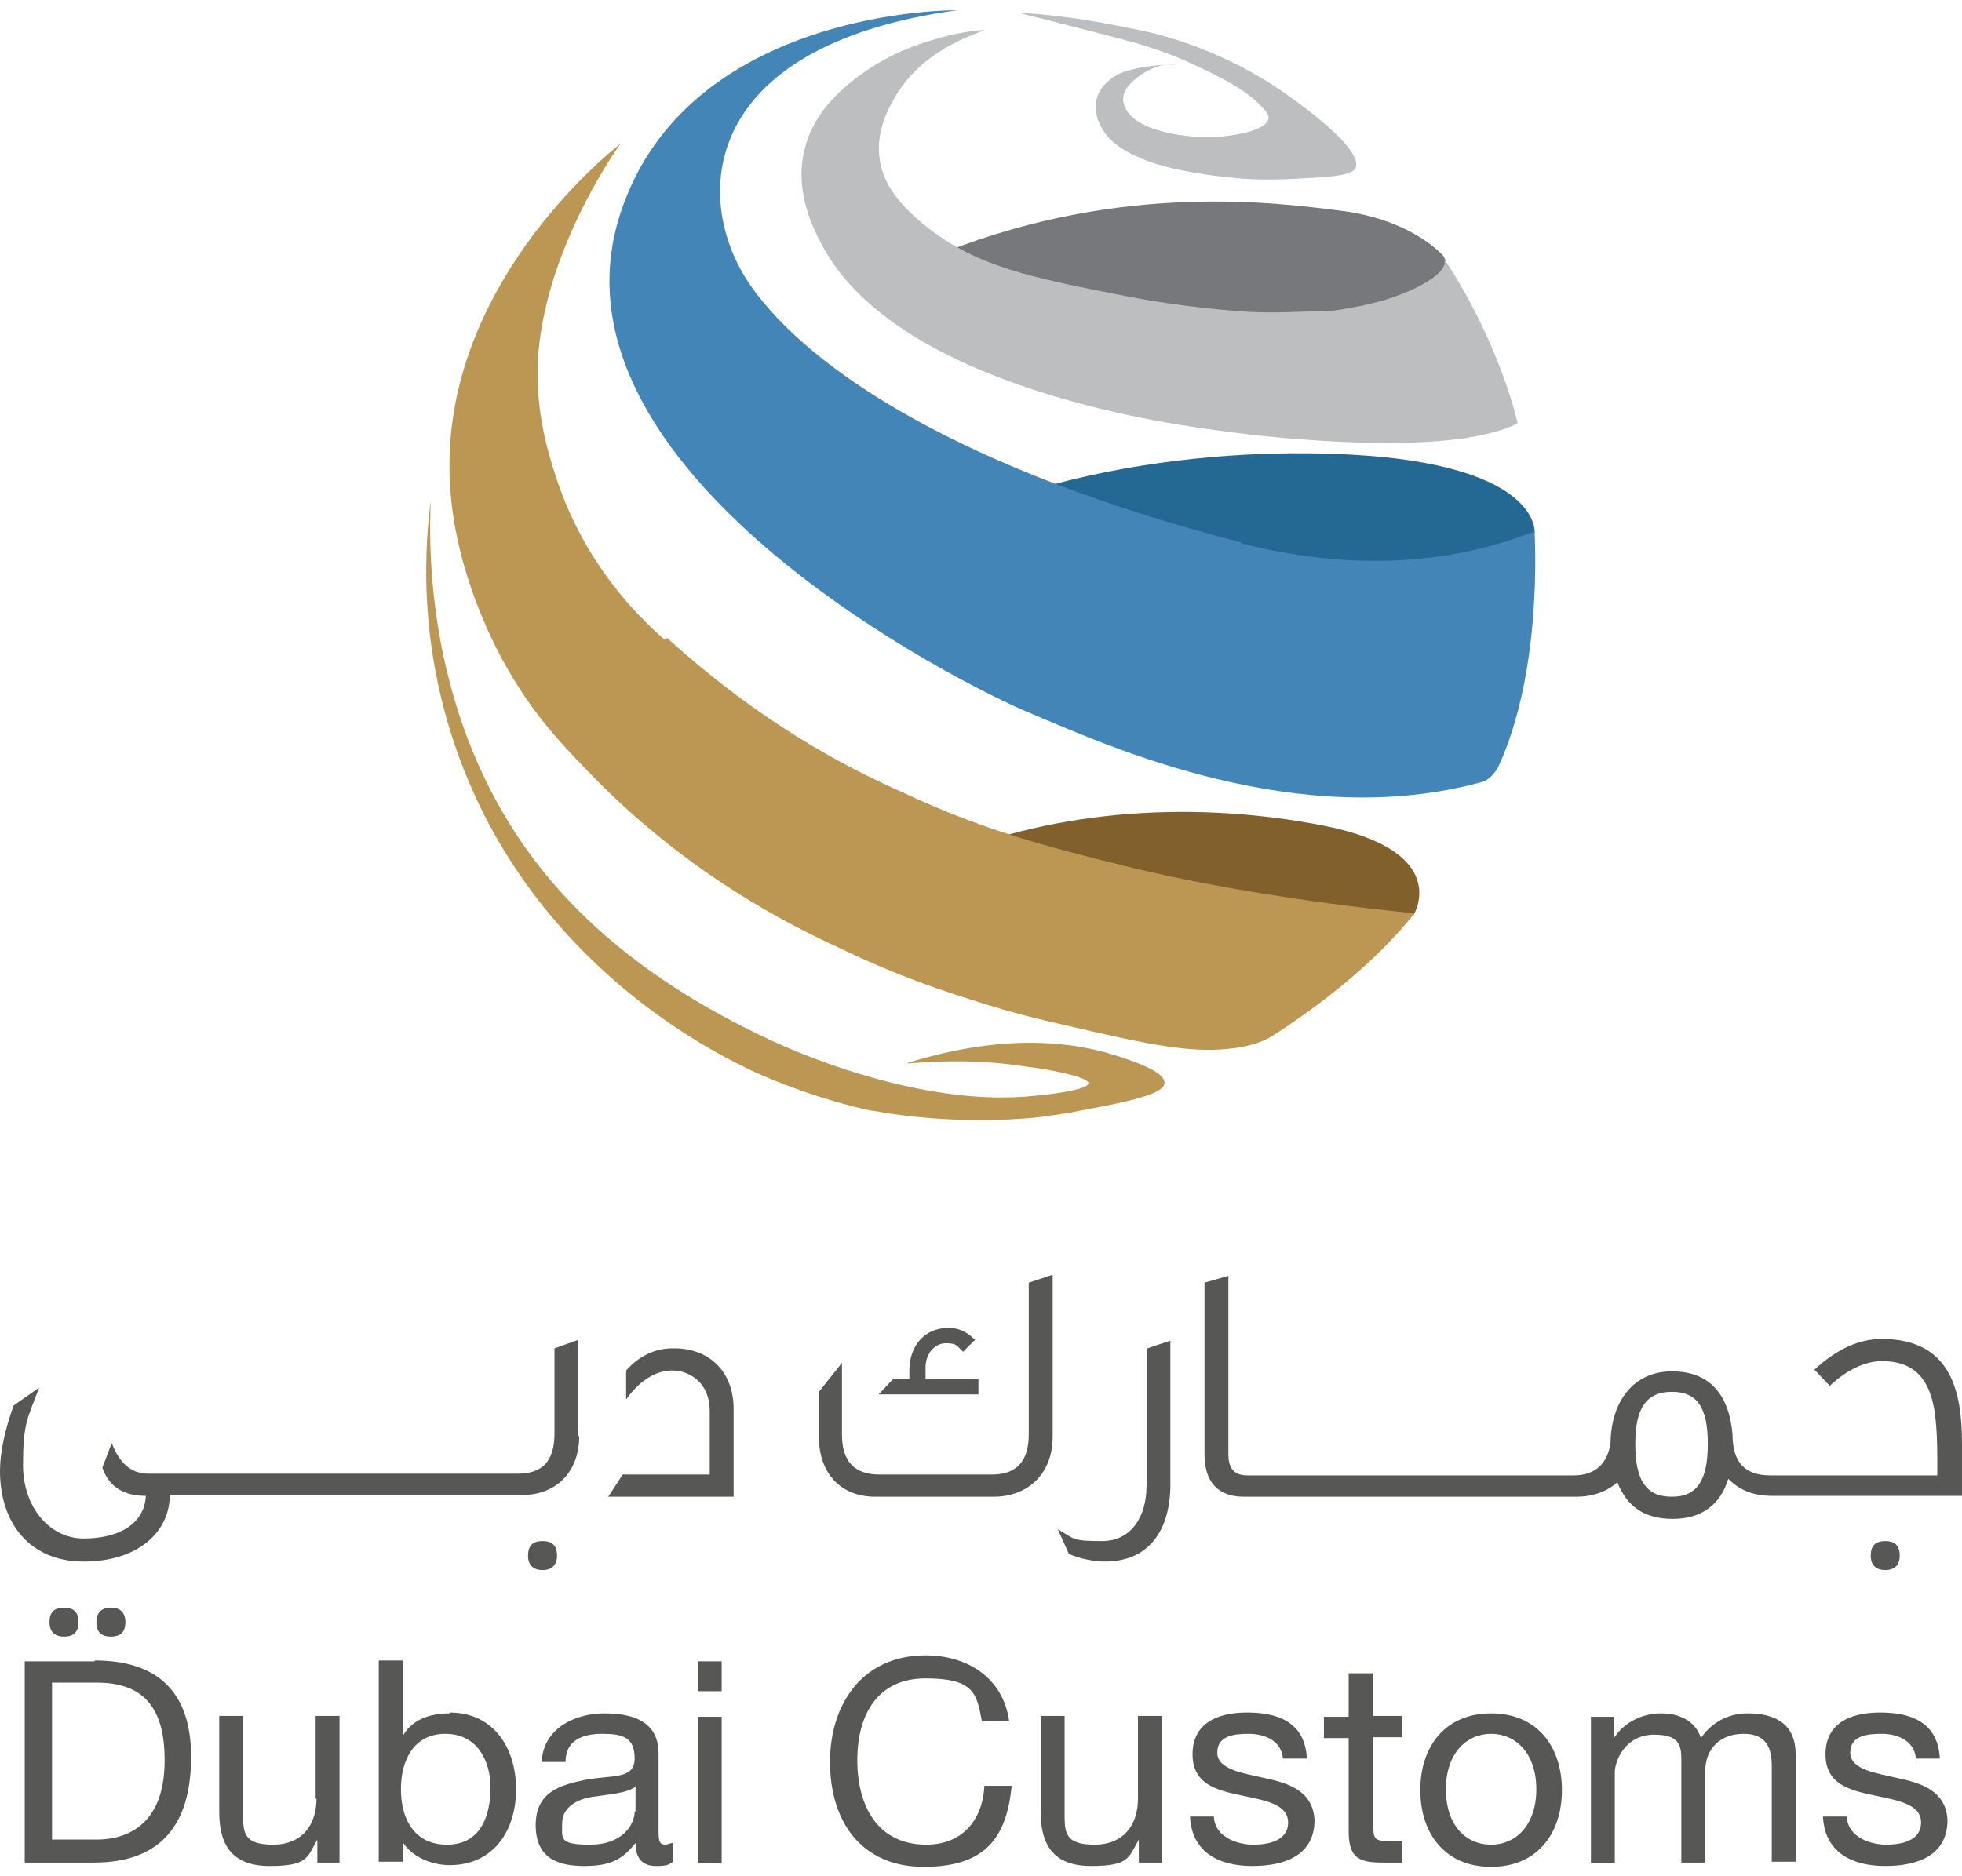 <?xml version="1.0" encoding="UTF-8"?>
<svg id="Layer_1" xmlns="http://www.w3.org/2000/svg" version="1.1" viewBox="0 0 230 220">
  <defs>
    <style>
      .st0 {
        fill: #77787b;
      }

      .st1 {
        fill: #bcbec0;
      }

      .st2 {
        fill: #236993;
      }

      .st3 {
        fill: #4485b7;
      }

      .st4 {
        fill: #bb9753;
      }

      .st5 {
        fill: #575756;
      }

      .st6 {
        fill: #82602b;
      }
    </style>
  </defs>
  <g>
    <path class="st5" d="M11.1,194.8H2.9v23.6h8.1c7.9,0,11.4-4.5,11.4-12.4,0-7.7-4-11.3-11.3-11.3ZM11.3,215.7h-5.2v-18.4h5.3c5.8,0,7.9,3.4,7.9,9.1,0,8.7-5.8,9.3-8,9.3Z" />
    <path class="st5" d="M37.1,210.9c0,3.1-1.7,5.4-5.1,5.4s-3.5-1.4-3.5-3.5v-11.6h-2.8v11.3c0,3.7,1.4,6.3,5.9,6.3s4.4-1,5.6-3.1h0v2.7h2.6v-17.2h-2.8v9.7Z" />
    <path class="st5" d="M52.7,200.9c-2.4,0-4.5.8-5.5,2.7h0v-8.9h-2.8v23.6h2.8v-2.3h0c1.3,2,3.8,2.7,5.5,2.7,5.2,0,7.8-4.1,7.8-8.9,0-4.8-2.6-9-7.8-9ZM52.4,216.3c-3.9,0-5.4-3.1-5.4-6.5s1.5-6.5,5.2-6.5,5.3,3.1,5.3,6.3c0,3.4-1.2,6.7-5.1,6.7Z" />
    <path class="st5" d="M77.2,214.4v-8.8c0-4-3.4-4.7-6.4-4.7s-7.1,1.5-7.3,5.7h2.8c0-2.5,1.9-3.3,4.3-3.3s3.8.4,3.8,2.9-2.7,1.9-5.8,2.5c-2.9.6-5.8,1.4-5.8,5.3s2.6,4.8,5.7,4.8,4.5-.8,6-2.7c0,1.9.9,2.7,2.4,2.7s1.5-.2,2-.5v-2.2c-.4,0-.6.2-.9.2-.8,0-.8-.6-.8-1.9ZM74.4,212.4c0,1.6-1.5,3.9-5.2,3.9s-3.3-.7-3.3-2.5,1.6-2.8,3.5-3.1c1.9-.3,4-.4,5.1-1.2v2.9h0Z" />
    <rect class="st5" x="81.8" y="201.3" width="2.8" height="17.2" />
    <rect class="st5" x="81.8" y="194.8" width="2.8" height="3.5" />
    <path class="st5" d="M108.6,216.3c-5.7,0-8.1-4.5-8.1-9.9s2.4-9.6,8-9.6,6,1.7,6.6,5h3.2c-.7-5-4.8-7.7-9.8-7.7-7.3,0-11.2,5.6-11.2,12.5s3.6,12.3,11,12.3,9.7-3.6,10.3-9.5h-3.2c-.2,4-2.6,6.9-6.8,6.9Z" />
    <path class="st5" d="M133.4,210.9c0,3.1-1.7,5.4-5.1,5.4s-3.5-1.4-3.5-3.5v-11.6h-2.8v11.3c0,3.7,1.4,6.3,5.9,6.3s4.4-1,5.6-3.1h0v2.7h2.7v-17.2h-2.8v9.7h0Z" />
    <path class="st5" d="M148.3,208.5c-2.6-.6-5.6-1-5.6-3s2-2.2,3.7-2.2,3.8.7,4,2.9h2.8c-.2-4.2-3.3-5.4-7-5.4s-6.4,1.4-6.4,4.9,2.8,4.2,5.6,4.8c2.8.6,5.6,1,5.6,3.2s-2.4,2.6-4.1,2.6-4.5-.8-4.6-3.3h-2.8c.2,4.2,3.4,5.8,7.3,5.8s7.3-1.3,7.3-5.4c-.2-3.4-3-4.3-5.8-4.9Z" />
    <path class="st5" d="M160.9,196.2h-2.8v5.1h-2.9v2.5h2.9v10.9c0,3.2,1.2,3.7,4.1,3.7h2.2v-2.5h-1.3c-1.8,0-2.1-.2-2.1-1.5v-10.7h3.4v-2.5h-3.4v-5h0Z" />
    <path class="st5" d="M174.8,200.9c-5.4,0-8.3,3.9-8.3,9s2.9,9,8.3,9,8.3-3.9,8.3-9-2.9-9-8.3-9ZM174.8,216.3c-3,0-5.3-2.3-5.3-6.5s2.4-6.5,5.3-6.5,5.3,2.3,5.3,6.5-2.4,6.5-5.3,6.5Z" />
    <path class="st5" d="M204.8,200.9c-2.2,0-4.2,1.1-5.4,2.9-.7-2.1-2.6-2.9-4.7-2.9s-4.3,1-5.5,2.9h0v-2.5h-2.7v17.2h2.8v-10.7c0-1.3,1.2-4.4,4.6-4.4s3.2,1.6,3.2,3.8v11.2h2.8v-10.7c0-2.7,1.8-4.4,4.5-4.4s3.3,1.7,3.3,3.8v11.2h2.8v-12.6c0-3.4-2.2-4.8-5.6-4.8Z" />
    <path class="st5" d="M222.5,208.5c-2.6-.6-5.6-1-5.6-3s2-2.2,3.7-2.2,3.8.7,4,2.9h2.8c-.2-4.2-3.3-5.4-7-5.4s-6.4,1.4-6.4,4.9,2.8,4.2,5.6,4.8c2.8.6,5.6,1,5.6,3.2s-2.4,2.6-4.1,2.6-4.5-.8-4.6-3.3h-2.8c.2,4.2,3.4,5.8,7.3,5.8s7.3-1.3,7.3-5.4c-.2-3.4-3-4.3-5.8-4.9Z" />
    <path class="st5" d="M14.7,190.2c0-1.1-.6-1.7-1.7-1.7s-1.7.6-1.7,1.7.5,1.7,1.7,1.7,1.7-.6,1.7-1.7Z" />
    <path class="st5" d="M9.2,190.2c0-1.1-.5-1.7-1.7-1.7s-1.7.6-1.7,1.7.6,1.7,1.7,1.7c1.2,0,1.7-.6,1.7-1.7Z" />
    <path class="st5" d="M67.8,168.4v-11.3l-2.8,1v10c0,3.2-1.4,4.7-4.3,4.7H17.4c-2,0-3.4-1.2-4.3-3.6l-1.1,2.9c.7,2,2.2,3.3,5.1,3.3-.2,3.4-3.3,5-7.3,5s-7.1-3.7-7.1-8.6.5-5.4,1.9-9.1l-3,2.1c-1,2.8-1.6,5.4-1.6,7.7,0,6.1,3.5,10.6,9.8,10.6s10.1-3.4,10.1-7.8h41.3c4,0,6.7-2.7,6.7-6.9Z" />
    <path class="st5" d="M65.3,182.4c0-1.1-.5-1.7-1.7-1.7s-1.7.6-1.7,1.7.6,1.7,1.7,1.7,1.7-.6,1.7-1.7Z" />
    <path class="st5" d="M78.8,158.1c-2.1,0-4,1-5.4,2.6v3.4c1.4-2,3.3-3.4,5.4-3.4s4.4,1.5,4.4,4.7v7.5h-10.2l-1.7,2.6h14.7v-10.3c0-4.4-2.9-7.2-7.2-7.1Z" />
    <path class="st5" d="M114.8,161.7h-6.3v-1.4c0-1.5,1-2.8,2.4-2.8s1.3.4,2,1l1.4-1.4c-1-1-2-1.4-3.1-1.4-2.9,0-4.6,2.2-4.6,5v1h-1.9l-1.7,1.8h11.7v-1.8h0Z" />
    <path class="st5" d="M123.3,149.5l-2.7.9v17.8c0,3.2-1.5,4.7-4.3,4.7h-13.2c-2.9,0-4.4-1.5-4.4-4.7v-8.4l-2.7,3.4v5.3c0,4.3,2.6,7,6.6,7h13.9c4,0,6.9-2.7,6.9-7v-19h0Z" />
    <path class="st5" d="M134.4,174.3c0,3.4-1.7,6.4-5.2,6.4s-3.2-.2-5.2-1.4l1.3,2.9c1.3.6,3.1.9,4.2.9,5.6,0,7.8-4.2,7.7-9.4v-16.5l-2.7.9v16.2h0Z" />
    <path class="st5" d="M222.7,182.4c0-1.1-.5-1.7-1.7-1.7s-1.7.6-1.7,1.7.6,1.7,1.7,1.7,1.7-.6,1.7-1.7Z" />
    <path class="st5" d="M220.6,157c-2.7,0-5.3,1.2-7.9,3.6l1.8,1.9c2-1.9,4.2-2.9,6.1-2.9,6.1,0,6.4,5.4,6.5,10.7v2.7h-19.6c-3,0-4.4-1.6-4.4-4.8-.4-4.6-2.6-7.4-7.1-7.4s-7.1,3.5-7.2,8.3c-.3,2.5-1.8,3.9-4.3,3.9h-38.3c-1.5,0-2.2-.8-2.2-2.5v-20.9l-2.8.8v20.1c0,3.3,1.6,5,4.6,5h39c1.9,0,3.6-.6,4.8-1.7,1.1,2.8,3.1,4.3,6.5,4.3s5.6-1.7,6.5-4.7c1.4,1.4,3,2,5.2,2h22.2v-6.1c0-6-1.2-12.3-9.4-12.3ZM196,175.5c-3.1,0-4.3-2-4.3-6.2s1.3-6.1,4.3-6.1,4.2,1.9,4.2,6.1-1.2,6.2-4.2,6.2Z" />
  </g>
  <g>
    <path class="st6" d="M165.7,107.3s4.7-7.5-10.6-10.5c-16.4-3.2-32.9-1.5-45.7,4.2-12.8,5.8-16.4,4-16.4,4,0,0,7.8-3.6,31.2,3,16.4,4.6,33.5,3.7,36.3,2.4s5.1-3.1,5.1-3.1Z" />
    <path class="st4" d="M77.9,75c-3.1-2.7-9.4-8.9-12.7-19-1-3.1-2.9-9-1.9-16.3,1.6-12.1,9.5-23,9.5-22.9-2.2,1.7-20.6,16.9-20.1,38.6.2,11.5,5.9,21.5,6.9,23.2,3,5.2,6.1,8.5,9,11.5,11.6,12.2,23.8,18.3,29.9,21.1,6.8,3.3,12.7,5.2,15.6,6.1,4.9,1.6,8.1,2.3,14.2,3.7,8.7,2,12.7,2.5,17.1,1.8,1.1-.2,2.6-.6,3.7-1.3,5.8-3.7,12.3-8.8,16.7-14.4h0c-13.8-1.4-25.7-3.5-34.1-5.6-8.9-2.2-16.6-4.2-25.9-8.6-12.3-5.4-21.3-12.4-27.6-18.1Z" />
    <path class="st2" d="M101,66.6c-3.1,2.1,0,6.8,3.1,5,.7-.4,1.5-.8,2.1-1.2,7.3-3.9,22-7.2,38.8-3.9,16,3.2,23.8,3,29.2,1.1,3.2-1.2,5.7-5.1,5.7-5.1,0,0,.8-7-17.7-8.9-14.3-1.4-41.3-.2-61.2,13Z" />
    <path class="st0" d="M169.6,32.3c.3-.8,0-1.6-.4-2.3-1.5-1.6-5.4-4.5-12.1-5.3-7.2-.9-25.3-3.4-46.2,4.8-2.7,1.1,1.7,5,4.4,4.1l-2.7.7s-4.9-.7,11.1.5c13,1,27,5,34.3,4.2,6.5-.7,10.3-3.2,11.6-6.7Z" />
    <path class="st4" d="M106.5,124.6c11.7-3.6,19.6-2.3,24.1-.9.9.3,6.1,1.8,5.9,3.3,0,1.3-4.4,2.2-9.2,3.1-1.9.4-3.3.6-5.5.9-9.8,1-18-.5-19.1-.7-.7,0-6.8-1.4-13.1-4.1-8.3-3.6-26.3-14-35-35.4-5.4-13.3-5-25.3-4.1-32.1-.3,6.4-.4,27.6,14.2,44.7,9.2,10.8,21.3,16.5,25.7,18.6,2.2,1,7.4,3.3,14.3,5,7.4,1.8,12.4,1.8,15.3,1.6,2.9-.2,7.6-.8,7.6-1.6s-5.8-1.8-7.1-1.9c-3.6-.6-8.3-.9-14.1-.4Z" />
    <path class="st1" d="M130.9,8.8c-.3.2-2.1,1.2-2.4,3.1-.2,1.2.2,2.2.4,2.6.8,1.8,2.4,3,4.5,3.9.8.4,4,1.8,11.7,2.5,2,.2,4.7.2,7.9,0,3.7-.2,5.5-.4,5.9-1.2,1.1-2.5-8.6-9-9.2-9.4-1.6-1.1-7.8-5-15.8-6.7-2.8-.6-6.2-1.2-7.5-1.4-.3,0-3.2-.5-6.9-.7-.2,0,8.3,2.1,12,3.1,1.6.4,3.6,1,5.7,1.8,1.4.5,2.3,1,4.3,1.9,3,1.5,4.5,2.4,5.9,3.7.9.9,1.4,1.4,1.3,1.9-.2,1.4-4.1,2.1-6.8,2.2-3,0-9.5-.7-10.2-4.1-.5-2.3,3.7-4.4,4.9-4.4,4.1,0-2.6-.4-5.7,1.2Z" />
    <path class="st1" d="M159.9,35.8c-1.7.3-3.3.7-5.1.7-2.6,0-5.3.3-9.5,0-6.4-.5-11.4-1.4-12.9-1.7-11.9-2.3-17.8-3.6-23.5-8-4.7-3.6-5.6-6.5-5.8-8.3-.4-3.1,1-5.7,1.7-6.9,2.3-4.2,6.3-6.2,8-7,1.1-.5,2-.8,2.6-1.1-2.5.2-4.6.7-6.1,1.2-1.1.3-2.9.9-5.1,2-2.1,1.1-3.7,2.3-4.9,3.3-1.4,1.2-4.1,3.7-5,7.6-1.2,5,1.1,9.3,2.1,11.2,9.1,17.1,42.8,21.2,46.6,21.7h0c4.9.7,9.1,1,12.2,1.2,11.9.7,17.2-.3,19.8-1,1.2-.3,2.3-.7,2.9-1.1h0s-2-9.3-8.7-19.4c1.2,1.9-4.7,4.7-9.4,5.6Z" />
    <path class="st3" d="M145.5,63.6c-32.5-8.4-50.5-20.1-57.5-30.1-6.9-9.9-6.3-28.1,24.2-32.3,0,0,0,0,0,0-5.5,0-32.4,1.9-39.5,23.9-9.7,30.1,39.8,55.2,48.5,58.7,8.8,3.7,31,13.8,52.5,7.9.8-.2,1.5-1,1.9-1.7,5.3-11.4,4.3-27.1,4.3-27.6s-13.1,6.8-34.4,1.3Z" />
  </g>
</svg>